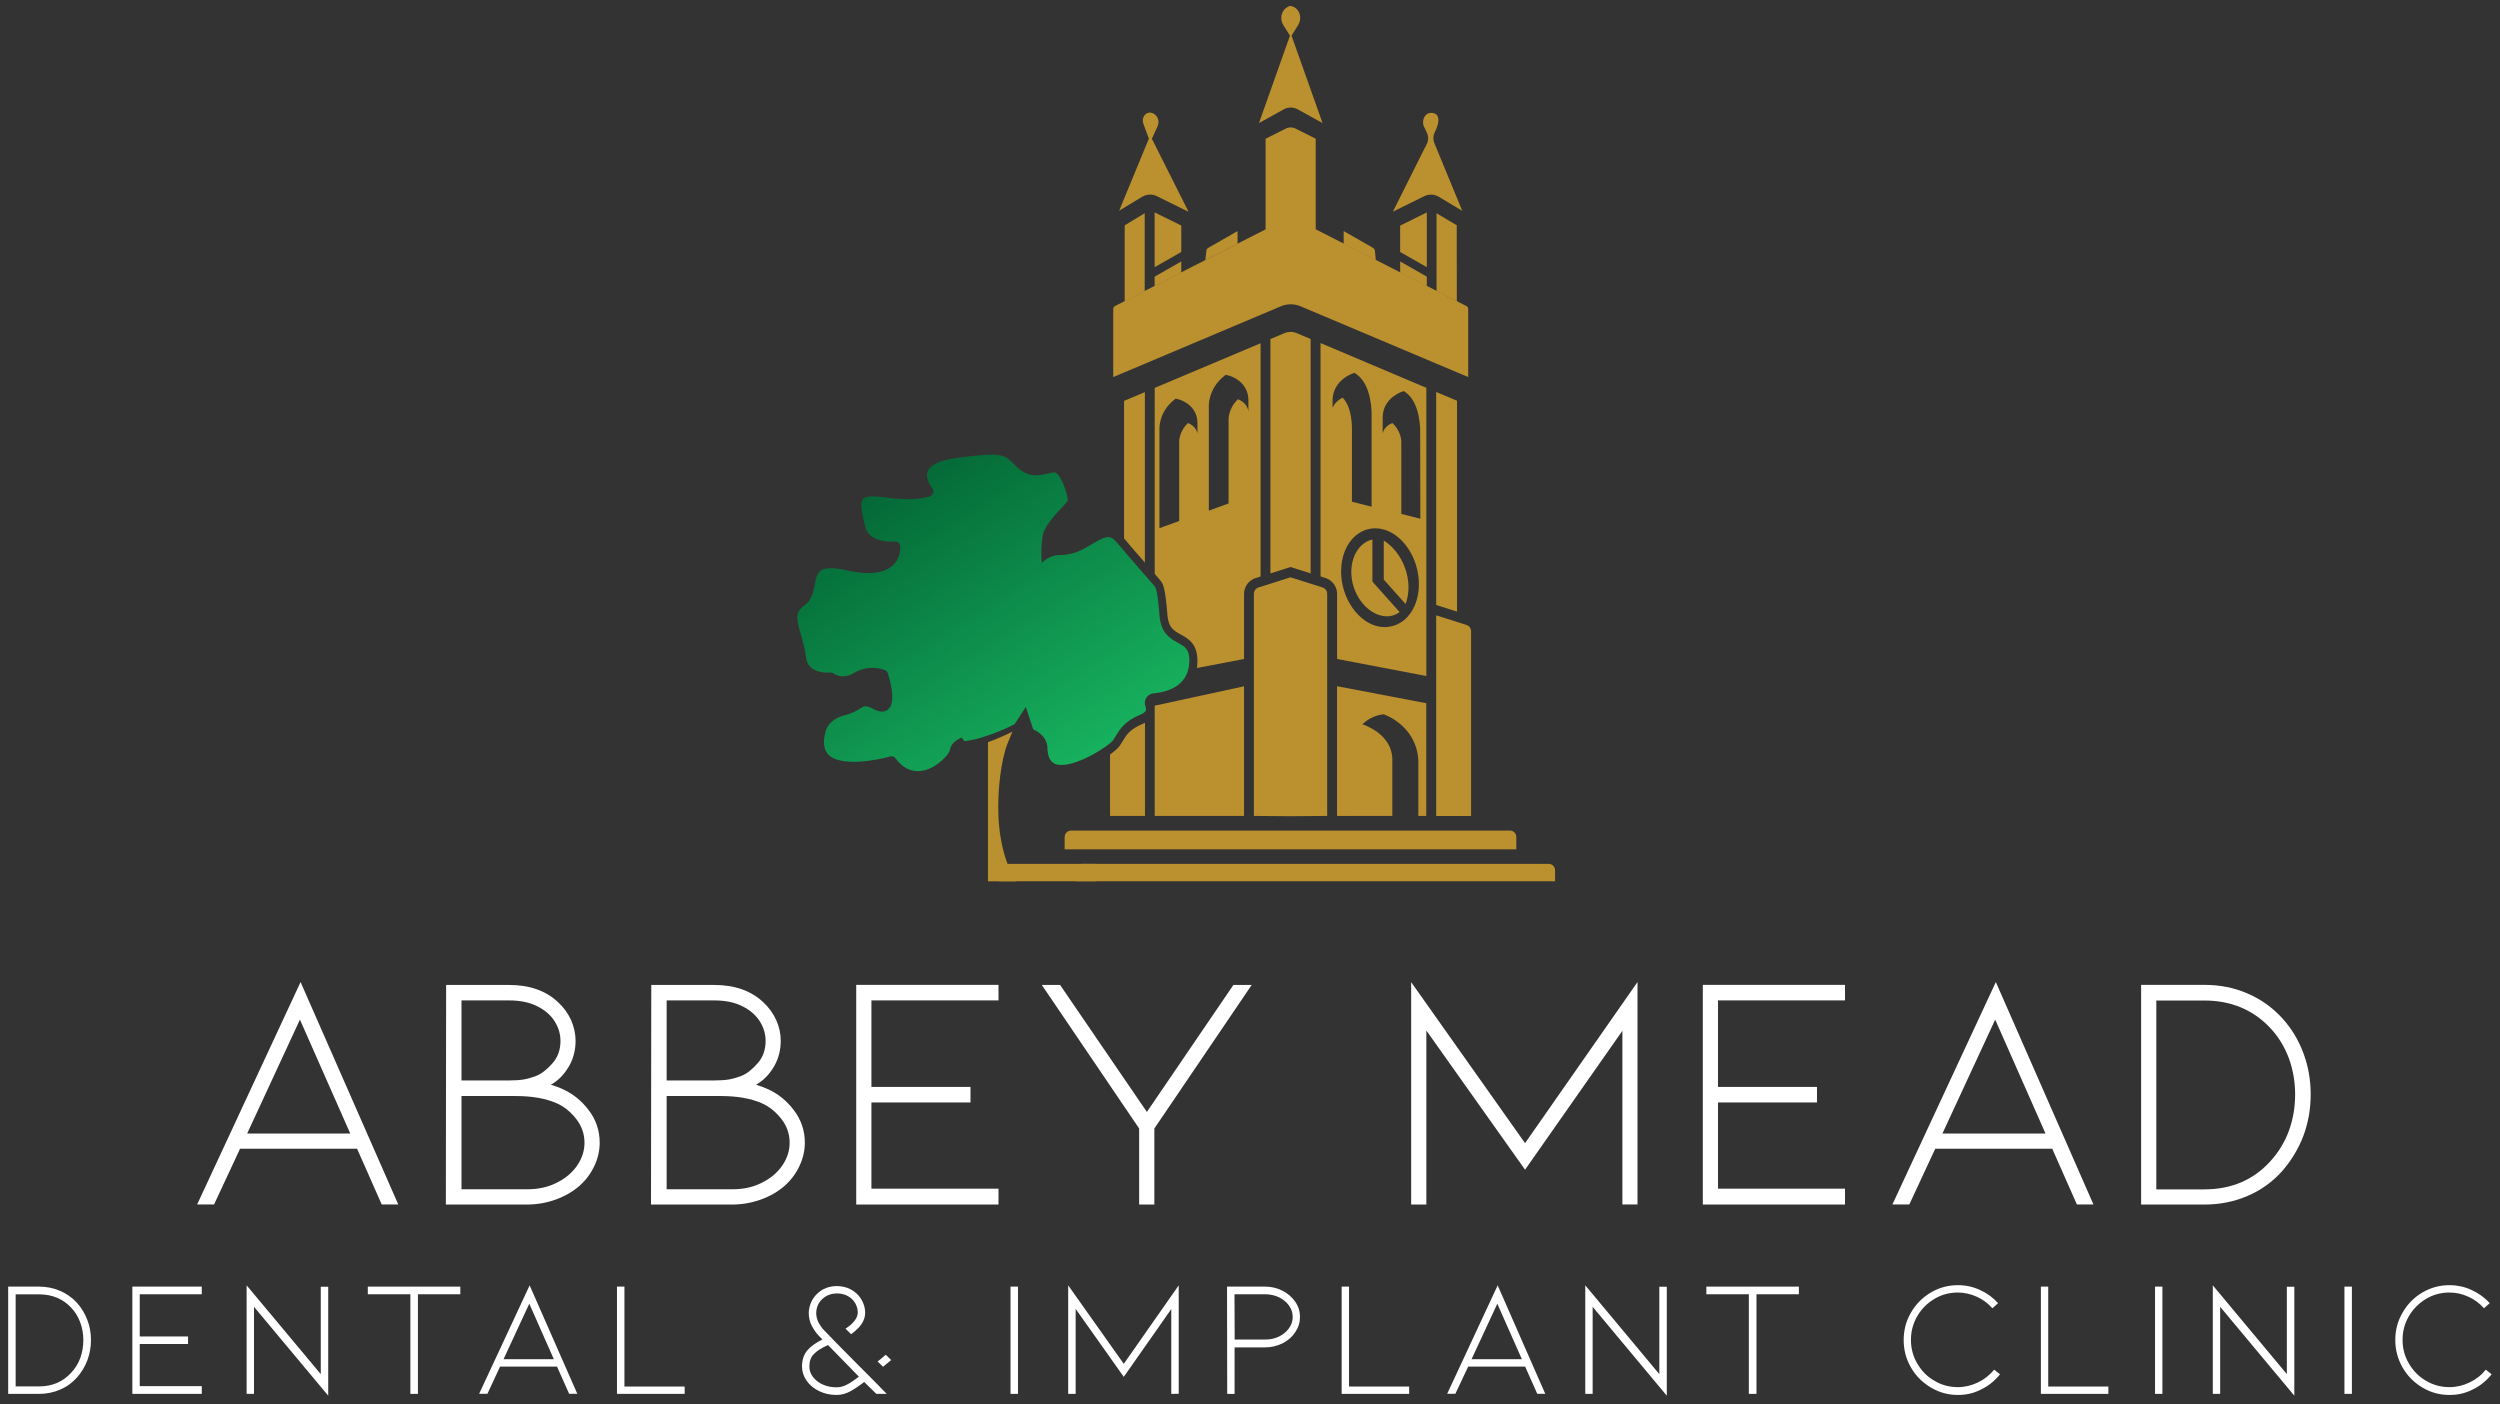 <?xml version="1.0" encoding="UTF-8"?>
<!-- Generator: Adobe Illustrator 15.0.0, SVG Export Plug-In . SVG Version: 6.00 Build 0)  -->
<svg xmlns="http://www.w3.org/2000/svg" xmlns:xlink="http://www.w3.org/1999/xlink" version="1.1" id="Layer_1" x="0px" y="0px" width="27.481px" height="15.438px" viewBox="0 0 27.481 15.438" xml:space="preserve">
<rect x="0" y="0" width="27.481" height="15.438" fill="#333333" stroke="none"/>
<g>
	<path fill="#BB902E" d="M15.791,2.344v0.857l0.223,0.112l-0.001-0.814c0-0.006,0-0.014,0.001-0.022L15.791,2.344z"></path>
	<polygon fill="#BB902E" points="12.693,8.969 13.675,8.969 13.675,7.544 12.693,7.757  "></polygon>
	<path fill="#BB902E" d="M15.816,2.163l0.258,0.155l-0.3-0.728c-0.007-0.016-0.016-0.037-0.017-0.062   c-0.001-0.005-0.001-0.009-0.001-0.013c0.001-0.031,0.013-0.055,0.022-0.075c0.037-0.078,0.043-0.135,0.02-0.17   c-0.01-0.015-0.027-0.025-0.049-0.028c-0.025-0.004-0.05,0.002-0.067,0.015c-0.036,0.028-0.05,0.087-0.03,0.134   c0.004,0.009,0.01,0.019,0.014,0.028c0.018,0.035,0.039,0.076,0.031,0.125c-0.003,0.018-0.01,0.034-0.018,0.048   c-0.002,0.01-0.008,0.021-0.014,0.028l-0.004,0.007l-0.35,0.7l0.348-0.172C15.711,2.132,15.769,2.134,15.816,2.163z"></path>
	<path fill="#BB902E" d="M15.787,6.764v2.206h0.384v-2.03c0-0.033-0.021-0.062-0.053-0.071L15.787,6.764z"></path>
	<polygon fill="#BB902E" points="15.787,4.309 15.787,6.65 16.016,6.723 16.016,4.405  "></polygon>
	<path fill="#BB902E" d="M14.932,7.946c-0.03,0.033-0.057,0.073-0.078,0.118c-0.049,0.109-0.055,0.213-0.055,0.217v0.688h0.506   V8.331C15.289,8.075,15.025,7.974,14.932,7.946z"></path>
	<path fill="#BB902E" d="M13.783,6.529v2.44l0.403,0.003l0.403-0.003v-2.44c0-0.033-0.021-0.062-0.053-0.072l-0.351-0.111   l-0.35,0.111C13.804,6.467,13.783,6.496,13.783,6.529z"></path>
	<path fill="#BB902E" d="M12.561,7.957c-0.141,0.059-0.178,0.119-0.224,0.196c-0.009,0.014-0.018,0.029-0.028,0.044   c-0.015,0.023-0.054,0.058-0.107,0.097v0.675h0.384V7.946C12.577,7.95,12.569,7.954,12.561,7.957z"></path>
	<path fill="#BB902E" d="M11.703,9.201v0.135h4.965V9.201c0-0.039-0.031-0.071-0.07-0.071h-4.823   C11.735,9.13,11.703,9.162,11.703,9.201z"></path>
	<path fill="#BB902E" d="M15.211,5.942v0.429l0.24,0.269c0.021-0.057,0.032-0.12,0.032-0.186C15.482,6.248,15.37,6.04,15.211,5.942z   "></path>
	<path fill="#BB902E" d="M15.086,5.931c-0.029,0.006-0.057,0.017-0.081,0.034c-0.095,0.061-0.151,0.182-0.151,0.322   c0,0.235,0.162,0.458,0.355,0.485c0.06,0.009,0.115-0.003,0.166-0.037c0.004-0.002,0.008-0.005,0.01-0.007l-0.299-0.335V5.931z"></path>
	<path fill="#BB902E" d="M15.684,2.335l-0.293,0.145c0,0.003,0,0.006,0,0.009V2.77l0.293,0.167V2.335z"></path>
	<g>
		<path fill="#BB902E" d="M12.693,6.308c0.047,0.054,0.061,0.07,0.065,0.077c0.022,0.025,0.051,0.06,0.075,0.378    c0.011,0.137,0.071,0.17,0.148,0.213c0.088,0.049,0.189,0.105,0.181,0.31c-0.001,0.02-0.002,0.038-0.005,0.057l0.518-0.099V6.529    c0-0.08,0.051-0.151,0.128-0.175l0.054-0.017V3.773l-1.164,0.491L12.693,6.308L12.693,6.308z M13.452,4.137l0.021-0.017    l0.026,0.006c0.078,0.018,0.224,0.099,0.224,0.274v0.121c-0.012-0.081-0.079-0.118-0.114-0.133    c-0.108,0.102-0.104,0.22-0.104,0.226v0.92l-0.217,0.079V4.467C13.288,4.467,13.277,4.28,13.452,4.137z M12.902,4.399l0.021-0.017    l0.026,0.006c0.074,0.018,0.214,0.094,0.214,0.262v0.114c-0.014-0.065-0.067-0.099-0.104-0.114    c-0.102,0.096-0.097,0.209-0.097,0.211v0.866l-0.217,0.079v-1.09C12.745,4.714,12.735,4.536,12.902,4.399z"></path>
		<path fill="#BB902E" d="M14.516,3.771v2.565l0.053,0.017c0.076,0.024,0.129,0.095,0.129,0.175v0.716l0.981,0.187V4.263    L14.516,3.771z M14.865,4.107l0.025-0.009l0.023,0.017c0.172,0.123,0.165,0.438,0.164,0.454V5.57l-0.216-0.055V4.716    c0-0.01,0.005-0.242-0.103-0.345c-0.032,0.017-0.086,0.052-0.11,0.114V4.401C14.65,4.185,14.855,4.111,14.865,4.107z     M15.436,6.815c-0.063,0.051-0.135,0.078-0.213,0.078c-0.021,0-0.042-0.002-0.063-0.005c-0.23-0.042-0.418-0.314-0.418-0.606    c0-0.166,0.059-0.31,0.162-0.396c0.078-0.065,0.176-0.091,0.275-0.073c0.23,0.042,0.418,0.314,0.418,0.606    C15.598,6.584,15.539,6.729,15.436,6.815z M15.613,5.702l-0.209-0.053V4.861c0-0.001,0.005-0.115-0.099-0.211    c-0.038,0.016-0.091,0.049-0.106,0.114V4.589c0-0.206,0.198-0.278,0.207-0.281l0.025-0.009l0.023,0.016    c0.164,0.118,0.158,0.425,0.157,0.44L15.613,5.702z"></path>
		<path fill="#BB902E" d="M14.235,3.655c-0.038-0.011-0.078-0.009-0.114,0.006l-0.156,0.066v2.576l0.221-0.07l0.221,0.07V3.726    L14.249,3.66C14.244,3.658,14.24,3.657,14.235,3.655z"></path>
	</g>
	<path fill="#BB902E" d="M15.59,8.969h0.088V7.73l-0.981-0.187v1.426h0.116V8.364c0.006-0.158,0.093-0.468,0.381-0.51l0.013-0.002   l0.013,0.004c0.004,0.001,0.355,0.125,0.371,0.508V8.969z"></path>
	<path fill="#BB902E" d="M12.585,6.184V4.31l-0.229,0.097v1.511C12.421,5.996,12.506,6.094,12.585,6.184z"></path>
	<polygon fill="#BB902E" points="12.692,3.146 12.985,2.997 12.985,2.874 12.692,3.041  "></polygon>
	<path fill="#BB902E" d="M14.188,3.345c0.036,0,0.072,0.007,0.106,0.021l1.845,0.779V3.396c0-0.014-0.007-0.026-0.02-0.032   l-1.903-0.969c-0.018-0.009-0.039-0.009-0.056,0l-1.903,0.969c-0.013,0.006-0.02,0.019-0.02,0.032v0.749l1.845-0.779   C14.115,3.353,14.152,3.345,14.188,3.345z"></path>
	<polygon fill="#BB902E" points="15.391,2.997 15.684,3.146 15.684,3.041 15.391,2.874  "></polygon>
	<path fill="#BB902E" d="M17.023,9.496h-5.128c-0.039,0-0.071,0.031-0.071,0.071v0.12h5.27v-0.12   C17.095,9.528,17.063,9.496,17.023,9.496z"></path>
	
		<linearGradient id="SVGID_1_" gradientUnits="userSpaceOnUse" x1="5760.298" y1="-8097.538" x2="5760.298" y2="-8097.538" gradientTransform="matrix(0.05 0 0 -0.05 -277.125 -398.315)">
		<stop offset="0" style="stop-color:#C19431"></stop>
		<stop offset="1" style="stop-color:#806628"></stop>
	</linearGradient>
	<path fill="url(#SVGID_1_)" d="M10.89,6.562L10.89,6.562L10.89,6.562z"></path>
	<polygon fill="#BB902E" points="12.363,3.314 12.583,3.201 12.583,2.344 12.363,2.477  "></polygon>
	<path fill="#BB902E" d="M12.643,2.139c0.024,0,0.05,0.005,0.073,0.017l0.349,0.172l-0.403-0.803l0.063-0.138   c0.015-0.032,0.013-0.069-0.005-0.1c-0.018-0.029-0.046-0.048-0.08-0.05c-0.031,0.003-0.053,0.016-0.067,0.043   c-0.013,0.024-0.015,0.054-0.004,0.083l0.06,0.161l-0.327,0.792l0.257-0.155C12.585,2.147,12.614,2.139,12.643,2.139z"></path>
	<path fill="#BB902E" d="M14.267,1.203l0.271,0.15l-0.341-0.961l0.071-0.114c0.041-0.063,0.029-0.146-0.026-0.189   c-0.018-0.013-0.036-0.021-0.055-0.024c-0.017,0.002-0.035,0.01-0.052,0.024c-0.055,0.043-0.067,0.126-0.027,0.189l0,0l0.072,0.114   l-0.002,0.005l-0.339,0.956l0.271-0.15C14.158,1.175,14.217,1.175,14.267,1.203z"></path>
	<path fill="#BB902E" d="M13.604,2.54l-0.323,0.185c-0.011,0.006-0.019,0.018-0.02,0.031l0,0L13.25,2.86l0.354-0.18V2.54z"></path>
	<path fill="#BB902E" d="M15.113,2.755c-0.002-0.013-0.01-0.024-0.021-0.031L14.77,2.54v0.14l0.354,0.181L15.113,2.755z"></path>
	<path fill="#BB902E" d="M14.129,1.416l-0.217,0.109v1.006l0.163-0.087c0.07-0.038,0.155-0.038,0.226,0l0.162,0.087V1.525   l-0.217-0.109C14.21,1.396,14.166,1.396,14.129,1.416z"></path>
	<polygon fill="#BB902E" points="12.985,2.479 12.692,2.335 12.692,2.937 12.985,2.77  "></polygon>
	<rect x="10.982" y="9.496" fill="#BB902E" width="1.071" height="0.191"></rect>
	<path fill="#BB902E" d="M10.973,8.864c0-0.182,0.026-0.504,0.106-0.7l0,0L11.13,8.04c0,0-0.001,0-0.003,0.002   c-0.016,0.01-0.033,0.018-0.051,0.026c-0.051,0.024-0.132,0.061-0.216,0.09v1.53h0.308C11.039,9.475,10.972,9.191,10.973,8.864z"></path>
	<g>
		<path fill="#FFFFFF" d="M2.639,12.627l-0.286,0.613H2.167l1.137-2.445l1.074,2.445H4.196l-0.271-0.613H2.639z M3.297,11.208    l-0.58,1.252H3.85L3.297,11.208z"></path>
		<path fill="#FFFFFF" d="M6.471,12.203c0.081,0.105,0.121,0.226,0.121,0.358c0,0.086-0.019,0.172-0.058,0.254    c-0.039,0.084-0.093,0.157-0.166,0.222c-0.074,0.064-0.162,0.114-0.262,0.15c-0.101,0.036-0.206,0.054-0.318,0.054H4.901    l0.003-2.414h0.691c0.226,0,0.405,0.063,0.539,0.189c0.062,0.057,0.109,0.122,0.143,0.196c0.033,0.075,0.05,0.151,0.05,0.23    c0,0.099-0.023,0.19-0.068,0.271c-0.046,0.081-0.102,0.145-0.169,0.189l-0.034,0.022c0.047,0.015,0.088,0.029,0.123,0.045    C6.294,12.02,6.391,12.097,6.471,12.203z M5.073,11.877h0.517c0.067,0,0.123-0.004,0.167-0.011    c0.044-0.008,0.089-0.021,0.133-0.037c0.064-0.026,0.125-0.074,0.184-0.142c0.058-0.066,0.087-0.148,0.087-0.244    c0-0.076-0.021-0.149-0.065-0.218c-0.043-0.067-0.107-0.123-0.193-0.165c-0.085-0.043-0.188-0.063-0.307-0.063H5.073V11.877z     M6.124,12.999c0.097-0.049,0.171-0.113,0.223-0.191c0.052-0.078,0.078-0.16,0.078-0.246c0-0.097-0.031-0.185-0.091-0.262    c-0.061-0.078-0.133-0.137-0.218-0.174c-0.119-0.052-0.269-0.078-0.449-0.078H5.073v1.025H5.79    C5.916,13.074,6.028,13.049,6.124,12.999z"></path>
		<path fill="#FFFFFF" d="M8.726,12.203c0.081,0.105,0.121,0.226,0.121,0.358c0,0.086-0.019,0.172-0.058,0.254    c-0.039,0.084-0.093,0.157-0.166,0.222c-0.074,0.064-0.161,0.114-0.262,0.15s-0.206,0.054-0.317,0.054H7.156l0.003-2.414h0.691    c0.226,0,0.405,0.063,0.539,0.189c0.062,0.057,0.109,0.122,0.143,0.196c0.034,0.075,0.05,0.151,0.05,0.23    c0,0.099-0.023,0.19-0.068,0.271c-0.046,0.081-0.102,0.145-0.169,0.189l-0.034,0.022c0.047,0.015,0.088,0.029,0.123,0.045    C8.549,12.02,8.646,12.097,8.726,12.203z M7.328,11.877h0.517c0.067,0,0.123-0.004,0.167-0.011    c0.044-0.008,0.089-0.021,0.133-0.037c0.065-0.026,0.125-0.074,0.184-0.142c0.058-0.066,0.087-0.148,0.087-0.244    c0-0.076-0.021-0.149-0.065-0.218c-0.043-0.067-0.107-0.123-0.193-0.165c-0.085-0.043-0.188-0.063-0.307-0.063H7.328V11.877z     M8.379,12.999c0.096-0.049,0.171-0.113,0.223-0.191c0.052-0.078,0.078-0.16,0.078-0.246c0-0.097-0.03-0.185-0.091-0.262    c-0.061-0.078-0.133-0.137-0.218-0.174c-0.119-0.052-0.269-0.078-0.449-0.078H7.328v1.025h0.717    C8.171,13.074,8.282,13.049,8.379,12.999z"></path>
		<path fill="#FFFFFF" d="M9.412,13.241v-2.415h1.564v0.171H9.579v0.951h1.089v0.171H9.579v0.947h1.397v0.175H9.412z"></path>
		<path fill="#FFFFFF" d="M12.607,12.223l0.951-1.396h0.201l-1.07,1.578v0.836h-0.167v-0.836l-1.07-1.578h0.201L12.607,12.223z"></path>
		<path fill="#FFFFFF" d="M17.834,13.241v-1.91l-1.07,1.527l-1.085-1.53v1.913h-0.167v-2.445l1.252,1.77L18,10.795v2.445H17.834z"></path>
		<path fill="#FFFFFF" d="M18.718,13.241v-2.415h1.563v0.171h-1.396v0.951h1.088v0.171h-1.088v0.947h1.396v0.175H18.718z"></path>
		<path fill="#FFFFFF" d="M21.273,12.627l-0.285,0.613h-0.186l1.137-2.445l1.073,2.445H22.83l-0.271-0.613H21.273z M21.932,11.208    l-0.58,1.252h1.133L21.932,11.208z"></path>
		<path fill="#FFFFFF" d="M24.23,13.241h-0.694v-2.415h0.694c0.172,0,0.33,0.031,0.476,0.095c0.146,0.063,0.272,0.152,0.38,0.27    c0.101,0.111,0.179,0.238,0.233,0.383c0.054,0.143,0.081,0.295,0.081,0.457c0,0.16-0.027,0.313-0.081,0.457    c-0.055,0.143-0.133,0.271-0.233,0.386c-0.107,0.119-0.234,0.21-0.38,0.272C24.561,13.209,24.402,13.241,24.23,13.241z     M23.703,13.074h0.527c0.3,0,0.544-0.104,0.732-0.315c0.086-0.095,0.152-0.204,0.199-0.33c0.045-0.125,0.068-0.258,0.068-0.398    c0-0.139-0.023-0.271-0.068-0.396c-0.047-0.125-0.112-0.234-0.199-0.328c-0.19-0.206-0.435-0.309-0.732-0.309h-0.527V13.074z"></path>
	</g>
	<g>
		<path fill="#FFFFFF" d="M0.429,15.322H0.09v-1.179h0.339c0.083,0,0.161,0.016,0.232,0.047c0.072,0.031,0.133,0.074,0.185,0.131    c0.049,0.055,0.087,0.117,0.114,0.188C0.987,14.578,1,14.652,1,14.731c0,0.078-0.014,0.152-0.04,0.223    c-0.027,0.07-0.065,0.133-0.114,0.188c-0.052,0.058-0.113,0.103-0.185,0.133C0.59,15.306,0.512,15.322,0.429,15.322z M0.172,15.24    h0.257c0.146,0,0.265-0.052,0.357-0.154c0.042-0.046,0.075-0.099,0.097-0.16s0.033-0.126,0.033-0.195    c0-0.067-0.011-0.132-0.033-0.192c-0.022-0.062-0.055-0.115-0.097-0.161c-0.093-0.101-0.212-0.15-0.357-0.15H0.172V15.24z"></path>
		<path fill="#FFFFFF" d="M1.455,15.322v-1.179h0.763v0.084H1.536v0.464h0.531v0.083H1.536v0.463h0.682v0.085H1.455z"></path>
		<path fill="#FFFFFF" d="M2.792,14.365v0.957H2.711v-1.193l0.815,0.976v-0.961h0.082v1.198L2.792,14.365z"></path>
		<path fill="#FFFFFF" d="M5.06,14.143v0.084H4.594v1.095H4.511v-1.095H4.043v-0.084H5.06z"></path>
		<path fill="#FFFFFF" d="M5.497,15.022l-0.139,0.299H5.267l0.555-1.192l0.524,1.192H6.256l-0.133-0.299H5.497z M5.818,14.331    l-0.283,0.61h0.553L5.818,14.331z"></path>
		<path fill="#FFFFFF" d="M6.782,15.322v-1.179h0.082v1.098h0.662v0.081H6.782z"></path>
		<path fill="#FFFFFF" d="M9.41,14.981c0.156,0.156,0.269,0.27,0.337,0.341H9.633l-0.134-0.131    c-0.055,0.044-0.107,0.078-0.154,0.104c-0.047,0.025-0.097,0.039-0.148,0.039c-0.07,0-0.134-0.014-0.192-0.042    s-0.104-0.065-0.138-0.114c-0.034-0.048-0.051-0.101-0.051-0.157c0-0.072,0.02-0.132,0.058-0.177    c0.039-0.045,0.095-0.085,0.167-0.12L9.007,14.69c-0.03-0.03-0.057-0.067-0.081-0.111c-0.023-0.043-0.036-0.092-0.036-0.148    c0.001-0.039,0.01-0.078,0.025-0.113c0.016-0.037,0.038-0.068,0.067-0.096c0.029-0.028,0.062-0.05,0.099-0.064    c0.038-0.014,0.077-0.021,0.118-0.021c0.041,0,0.081,0.008,0.119,0.021c0.038,0.015,0.071,0.036,0.101,0.064    c0.029,0.027,0.051,0.06,0.067,0.096S9.51,14.391,9.51,14.43c0,0.06-0.025,0.115-0.076,0.169    c-0.023,0.024-0.049,0.046-0.078,0.067l-0.062-0.061c0.042-0.026,0.075-0.055,0.099-0.086s0.036-0.061,0.036-0.09    c0-0.027-0.005-0.055-0.017-0.081c-0.011-0.026-0.027-0.05-0.048-0.069c-0.044-0.041-0.099-0.061-0.163-0.061    c-0.063,0-0.116,0.02-0.162,0.061c-0.042,0.039-0.064,0.09-0.067,0.15c0,0.041,0.009,0.077,0.027,0.111    c0.018,0.033,0.038,0.061,0.058,0.081C9.136,14.704,9.254,14.824,9.41,14.981z M9.314,15.218c0.04-0.021,0.082-0.05,0.127-0.085    l-0.339-0.348c-0.071,0.032-0.124,0.065-0.156,0.1c-0.033,0.033-0.049,0.078-0.049,0.135c0,0.043,0.013,0.082,0.04,0.117    C8.964,15.171,9,15.2,9.046,15.22s0.096,0.03,0.15,0.03C9.235,15.25,9.274,15.24,9.314,15.218z M9.796,14.95l-0.089,0.074    l-0.06-0.058l0.034-0.027l0.056-0.047L9.796,14.95z"></path>
		<path fill="#FFFFFF" d="M11.108,15.322v-1.179h0.082v1.179H11.108z"></path>
		<path fill="#FFFFFF" d="M12.875,15.322V14.39l-0.522,0.745l-0.529-0.747v0.934h-0.082v-1.193l0.611,0.863l0.604-0.863v1.192    L12.875,15.322L12.875,15.322z"></path>
		<path fill="#FFFFFF" d="M13.49,15.322l-0.002-1.179h0.42c0.069,0,0.132,0.016,0.191,0.046c0.059,0.03,0.105,0.071,0.14,0.122    s0.051,0.105,0.051,0.166c0,0.06-0.017,0.115-0.051,0.166c-0.035,0.053-0.081,0.093-0.14,0.123    c-0.059,0.029-0.123,0.045-0.191,0.045h-0.337v0.512L13.49,15.322L13.49,15.322z M13.572,14.725h0.337    c0.055,0,0.104-0.011,0.15-0.033c0.046-0.023,0.083-0.053,0.11-0.091c0.027-0.038,0.041-0.079,0.041-0.124    c0-0.046-0.014-0.088-0.041-0.126s-0.064-0.068-0.11-0.091c-0.046-0.021-0.096-0.033-0.15-0.033H13.57L13.572,14.725z"></path>
		<path fill="#FFFFFF" d="M14.748,15.322v-1.179h0.081v1.098h0.661v0.081H14.748z"></path>
		<path fill="#FFFFFF" d="M16.139,15.022l-0.141,0.299h-0.09l0.555-1.192l0.523,1.192h-0.088l-0.133-0.299H16.139z M16.459,14.331    l-0.283,0.61h0.553L16.459,14.331z"></path>
		<path fill="#FFFFFF" d="M17.507,14.365v0.957h-0.081v-1.193l0.814,0.976v-0.961h0.082v1.198L17.507,14.365z"></path>
		<path fill="#FFFFFF" d="M19.774,14.143v0.084h-0.466v1.095h-0.084v-1.095h-0.467v-0.084H19.774z"></path>
		<path fill="#FFFFFF" d="M21.523,15.334c-0.107,0-0.207-0.027-0.299-0.082s-0.165-0.128-0.218-0.22    c-0.054-0.093-0.08-0.193-0.08-0.302c0-0.109,0.026-0.209,0.08-0.301c0.053-0.093,0.126-0.166,0.218-0.221    c0.092-0.054,0.191-0.081,0.299-0.081c0.084,0,0.163,0.017,0.24,0.052c0.076,0.034,0.144,0.083,0.201,0.146l-0.063,0.056    c-0.049-0.055-0.105-0.097-0.172-0.127s-0.135-0.046-0.207-0.046c-0.094,0-0.18,0.023-0.258,0.07    c-0.079,0.047-0.142,0.109-0.188,0.189c-0.047,0.08-0.07,0.167-0.07,0.261c0,0.095,0.023,0.182,0.07,0.261    c0.046,0.08,0.108,0.144,0.188,0.189c0.078,0.047,0.164,0.07,0.258,0.07c0.076,0,0.15-0.018,0.219-0.051    c0.07-0.033,0.129-0.08,0.18-0.141l0.064,0.051c-0.057,0.071-0.125,0.127-0.207,0.166C21.699,15.315,21.613,15.334,21.523,15.334z    "></path>
		<path fill="#FFFFFF" d="M22.434,15.322v-1.179h0.081v1.098h0.661v0.081H22.434z"></path>
		<path fill="#FFFFFF" d="M23.689,15.322v-1.179h0.081v1.179H23.689z"></path>
		<path fill="#FFFFFF" d="M24.405,14.365v0.957h-0.081v-1.193l0.814,0.976v-0.961h0.082v1.198L24.405,14.365z"></path>
		<path fill="#FFFFFF" d="M25.771,15.322v-1.179h0.082v1.179H25.771z"></path>
		<path fill="#FFFFFF" d="M26.926,15.334c-0.107,0-0.207-0.027-0.299-0.082s-0.164-0.128-0.217-0.22    c-0.053-0.093-0.08-0.193-0.08-0.302c0-0.109,0.026-0.209,0.08-0.301c0.053-0.093,0.125-0.166,0.217-0.221    c0.092-0.054,0.191-0.081,0.299-0.081c0.084,0,0.164,0.017,0.24,0.052c0.076,0.034,0.145,0.083,0.202,0.146l-0.063,0.056    c-0.049-0.055-0.105-0.097-0.172-0.127c-0.065-0.03-0.135-0.046-0.207-0.046c-0.094,0-0.18,0.023-0.258,0.07    s-0.141,0.109-0.188,0.189s-0.07,0.167-0.07,0.261c0,0.095,0.023,0.182,0.07,0.261c0.047,0.08,0.109,0.144,0.188,0.189    c0.078,0.047,0.164,0.07,0.258,0.07c0.078,0,0.15-0.018,0.22-0.051s0.13-0.08,0.179-0.141l0.064,0.051    c-0.057,0.071-0.125,0.127-0.206,0.166C27.103,15.315,27.017,15.334,26.926,15.334z"></path>
	</g>
	
		<linearGradient id="SVGID_2_" gradientUnits="userSpaceOnUse" x1="5735.951" y1="-8074.252" x2="5775.504" y2="-8137.908" gradientTransform="matrix(0.05 0 0 -0.05 -277.125 -398.315)">
		<stop offset="0" style="stop-color:#046937"></stop>
		<stop offset="1" style="stop-color:#17B25F"></stop>
	</linearGradient>
	<path fill="url(#SVGID_2_)" d="M12.949,7.066c-0.084-0.046-0.188-0.104-0.203-0.299c-0.02-0.257-0.041-0.307-0.049-0.316   c-0.003-0.003-0.006-0.007-0.008-0.011c-0.006-0.007-0.064-0.073-0.107-0.123c-0.093-0.107-0.22-0.251-0.303-0.351   c-0.078-0.094-0.126-0.072-0.269,0.011c-0.033,0.02-0.069,0.041-0.109,0.062c-0.091,0.047-0.178,0.062-0.25,0.062   c-0.075,0-0.145,0.032-0.197,0.085c0,0,0,0-0.001,0.001c-0.011-0.082-0.006-0.169-0.001-0.22c0.005-0.026,0.005-0.042,0.005-0.042   c0.001-0.115,0.117-0.24,0.21-0.341c0.025-0.026,0.065-0.07,0.07-0.082c0.004-0.022-0.036-0.198-0.105-0.282   c-0.016-0.019-0.029-0.027-0.036-0.027c-0.026,0-0.056,0.006-0.086,0.014c-0.09,0.021-0.203,0.047-0.329-0.071   c-0.016-0.015-0.029-0.028-0.042-0.041c-0.096-0.097-0.128-0.128-0.626-0.061c-0.178,0.024-0.287,0.075-0.315,0.147   c-0.033,0.084,0.049,0.185,0.05,0.186c0.011,0.012,0.015,0.029,0.012,0.045s-0.014,0.03-0.028,0.038   c-0.014,0.007-0.146,0.07-0.532,0.014C9.591,5.448,9.516,5.456,9.488,5.486C9.45,5.528,9.475,5.632,9.5,5.742   c0.004,0.017,0.008,0.033,0.012,0.05c0.041,0.181,0.313,0.162,0.325,0.161c0.029-0.002,0.055,0.019,0.058,0.048   C9.897,6.007,9.91,6.129,9.811,6.217S9.544,6.323,9.309,6.27c-0.14-0.032-0.235-0.032-0.285,0C8.981,6.297,8.97,6.355,8.957,6.423   C8.941,6.507,8.922,6.601,8.836,6.661c-0.099,0.068-0.08,0.153-0.03,0.324C8.827,7.056,8.85,7.136,8.859,7.219   c0.009,0.083,0.052,0.135,0.133,0.16c0.063,0.02,0.126,0.015,0.134,0.014c0.013-0.001,0.027,0.002,0.038,0.011   C9.167,7.407,9.262,7.473,9.38,7.401c0.174-0.106,0.341-0.038,0.348-0.035c0.015,0.006,0.026,0.019,0.031,0.033   c0.03,0.095,0.092,0.324,0.004,0.399C9.737,7.82,9.692,7.838,9.617,7.801C9.515,7.75,9.503,7.758,9.455,7.788   C9.42,7.81,9.371,7.841,9.283,7.863C9.107,7.906,9.075,8.037,9.075,8.039l0,0.002c-0.032,0.119-0.02,0.204,0.034,0.257   c0.138,0.135,0.535,0.058,0.676,0.017c0.005-0.001,0.01-0.002,0.015-0.002c0.017,0,0.033,0.009,0.043,0.022   c0.087,0.118,0.194,0.162,0.317,0.133c0.156-0.039,0.275-0.182,0.281-0.223c0.009-0.064,0.064-0.108,0.13-0.138l0.031,0.041   c0.266-0.035,0.551-0.188,0.551-0.188l0.123-0.189l0.082,0.247l0,0c0.152,0.067,0.157,0.186,0.156,0.208   c0.004,0.148,0.076,0.169,0.1,0.176c0.184,0.052,0.581-0.203,0.622-0.266c0.009-0.015,0.018-0.028,0.026-0.042   c0.053-0.085,0.102-0.167,0.275-0.239c0.071-0.029,0.065-0.061,0.055-0.087c-0.013-0.032-0.01-0.068,0.008-0.097   c0.018-0.028,0.047-0.046,0.08-0.049c0.142-0.013,0.382-0.074,0.393-0.342C13.08,7.139,13.028,7.11,12.949,7.066z"></path>
</g>
</svg>
